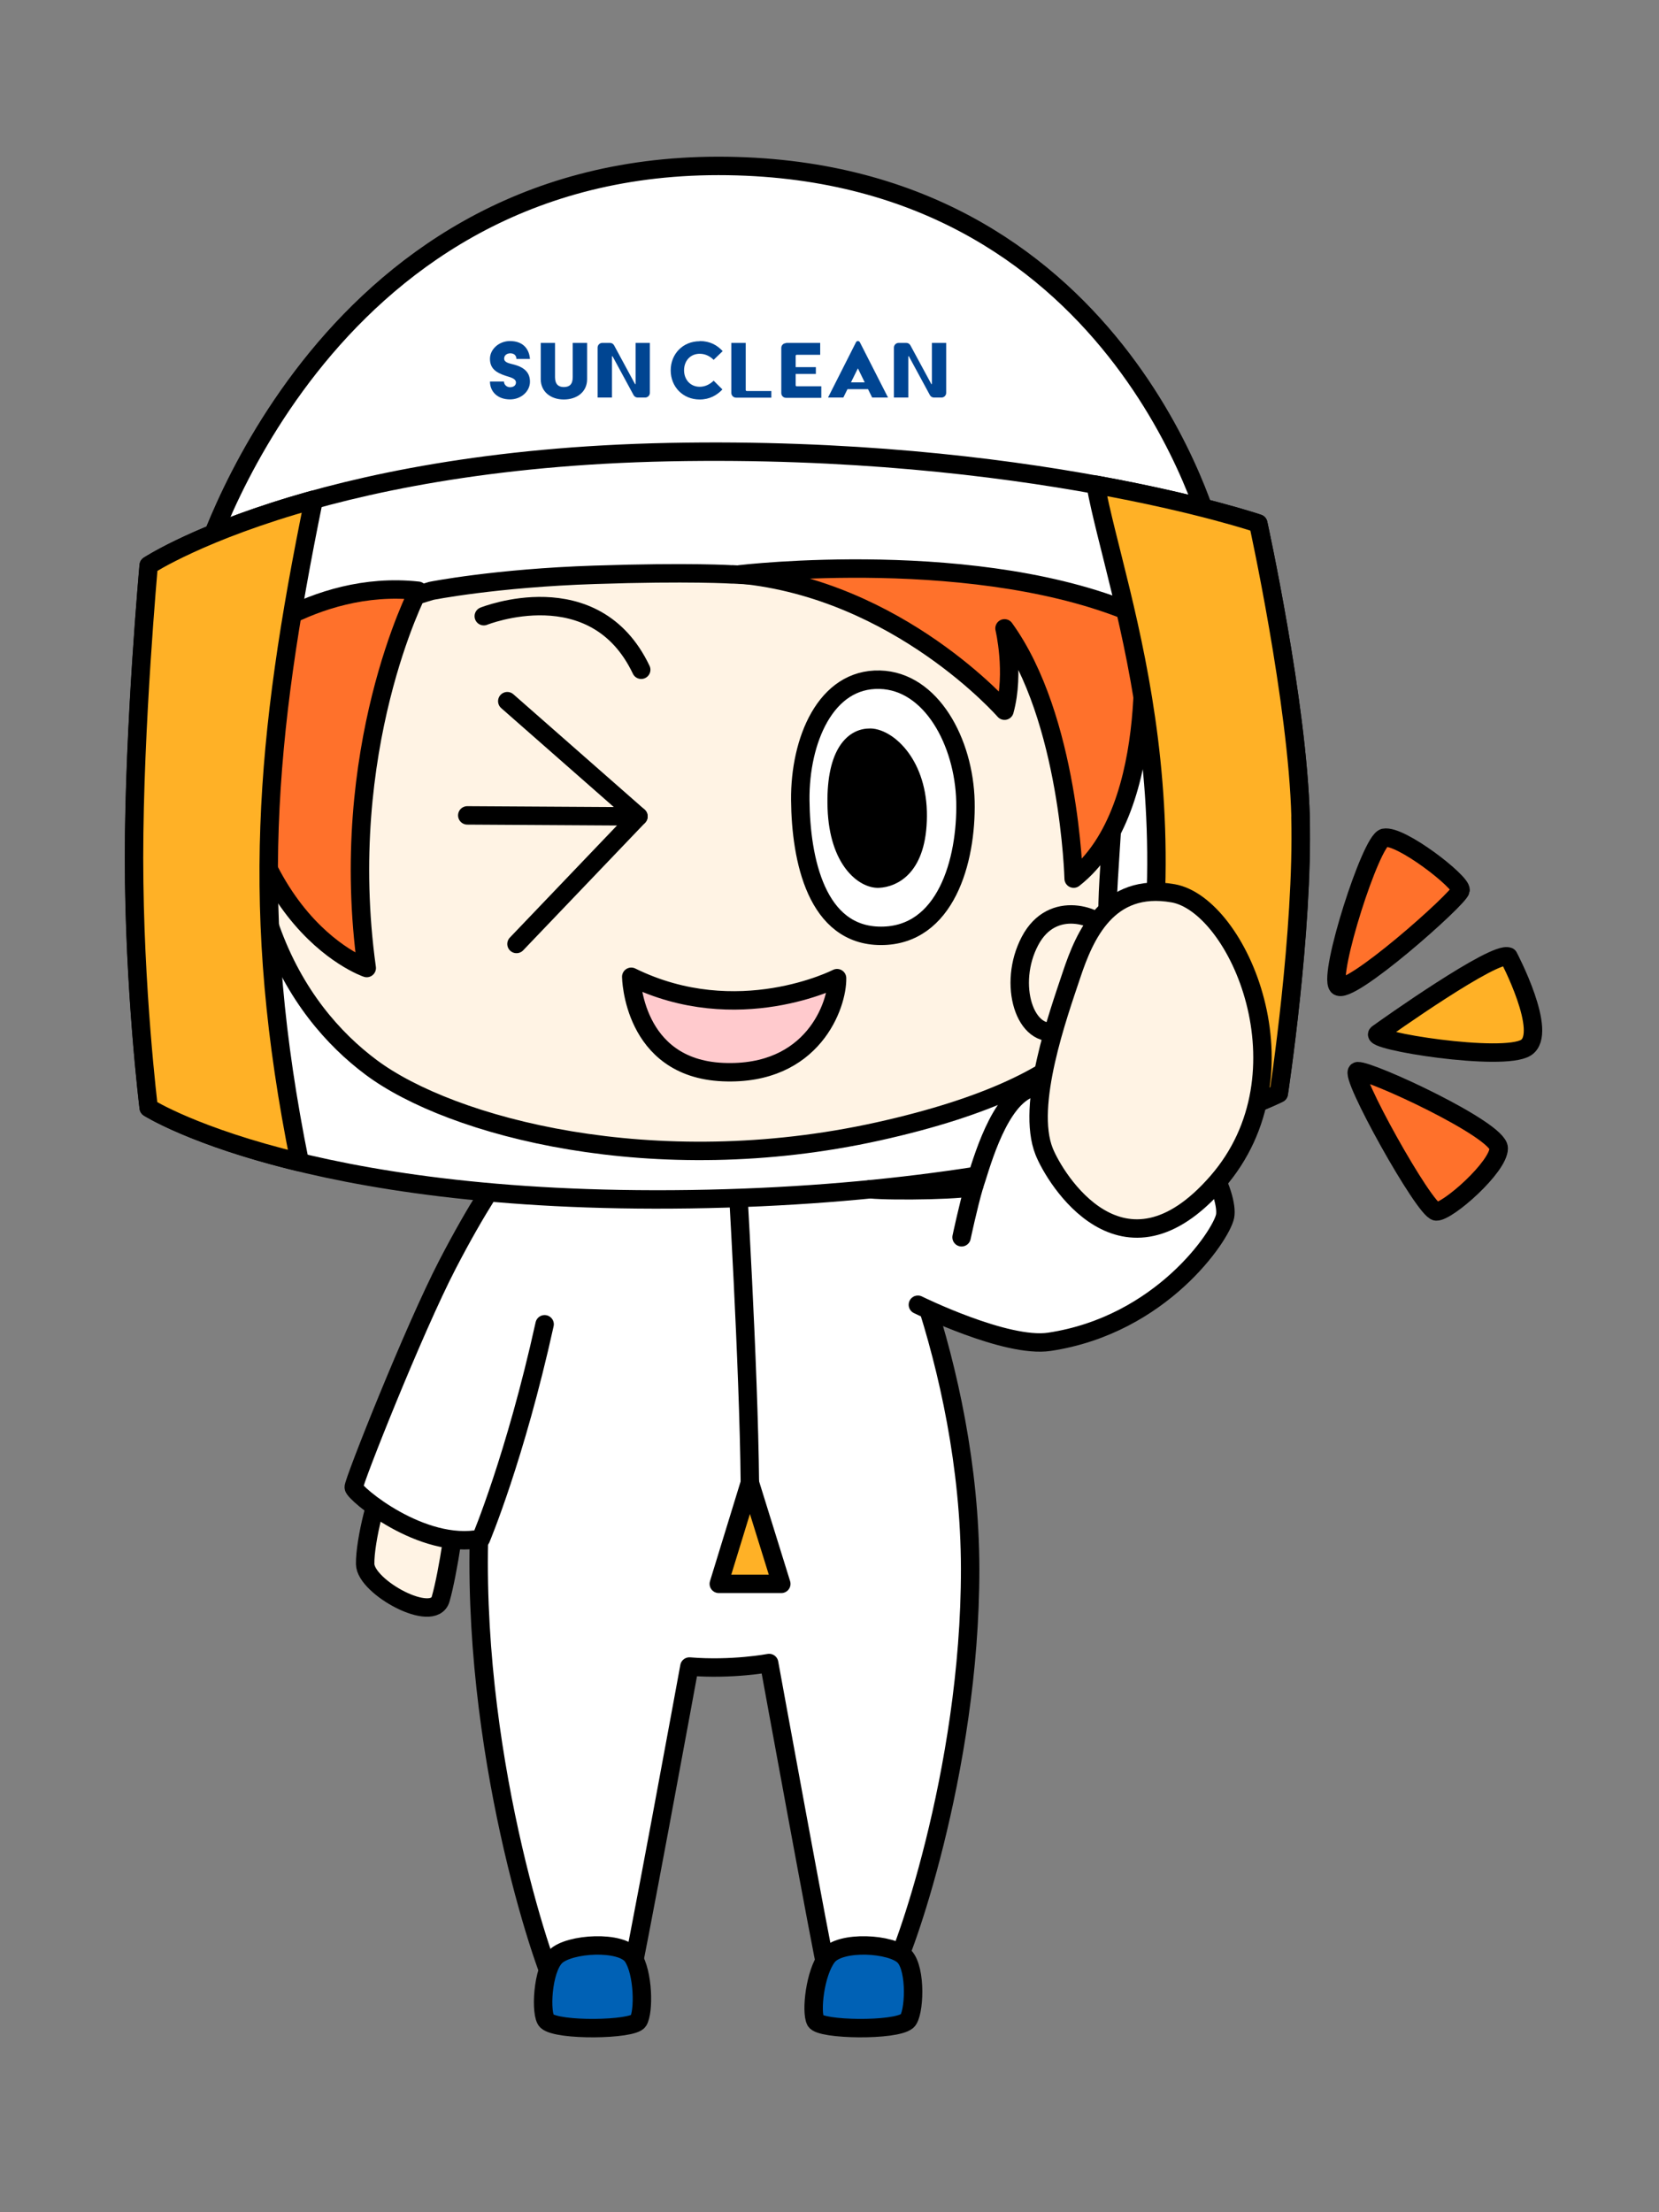 <?xml version="1.0" encoding="UTF-8"?><svg id="_イヤー_2" xmlns="http://www.w3.org/2000/svg" width="180" height="240" viewBox="0 0 180 240"><rect x="0" y="0" width="180" height="240" fill="#808080" stroke="none"/><defs><style>.cls-1,.cls-2,.cls-3,.cls-4,.cls-5,.cls-6,.cls-7,.cls-8{stroke:#000;stroke-linecap:round;stroke-linejoin:round;stroke-width:2px;}.cls-2{fill:#ffcacd;}.cls-3{fill:#ffb126;}.cls-4{fill:#0061b5;}.cls-5{fill:#fff;}.cls-6{fill:#fff3e4;}.cls-9{fill:#004592;}.cls-10,.cls-8{fill:none;}.cls-7{fill:#ff712b;}</style></defs><g id="_定デザイン"><g><g><path class="cls-5" d="M77.92,120.78c6.76,.29,13.64,3.41,15.74,5.31,2.11,1.9,11.57,21.86,11.6,44.1s-7.58,42.71-8.32,43.46c-.74,.76-6.95,1.01-7.28,0-.33-1.01-6.21-33.23-6.21-33.23,0,0-3.99,.76-8.65,.38,0,0-6.21,33.86-6.65,35s-6.98,.63-7.76,0-8.98-23.75-8.43-48.64c.55-24.89,8.87-42.71,10.48-43.97,1.61-1.26,9.48-2.65,15.46-2.4Z"/><path class="cls-6" d="M41.84,160.74c-.79,.57-2.27,6.45-2.22,8.95,.05,2.5,7.4,6.53,8.19,3.79,.79-2.74,1.92-9.95,1.54-10.94s-6.39-2.6-7.51-1.8Z"/><path class="cls-5" d="M59.09,143.67c-3.19,14.45-6.91,23.26-6.91,23.26-6.42,1.27-13.78-4.93-13.8-5.57s6.51-17.11,10.17-24.17c6.39-12.32,10.18-15.1,10.18-15.1,3.15-2.67,8.69-3.83,8.69-3.83"/><path class="cls-8" d="M79.93,126.6s1.31,21.5,1.43,34.26"/><polygon class="cls-3" points="84.77 171.83 81.36 160.86 77.99 171.83 84.77 171.83"/><path class="cls-4" d="M98.43,219.25c.78-.68,1.03-5.56-.3-6.99-1.33-1.43-6.98-1.77-8.35,0-1.37,1.77-1.81,6.02-1.29,6.99s8.68,1.1,9.94,0Z"/><path class="cls-4" d="M59.32,219.25c-.71-.68-.5-5.56,.97-6.99,1.47-1.43,7.16-1.77,8.35,0s1.23,6.02,.62,6.99-8.79,1.1-9.94,0Z"/><path class="cls-5" d="M21.8,61.68s12.67-43.68,56.15-43.68c43.49,0,53.52,40.02,53.52,40.02,0,0-25.86,.26-57.95,.26s-51.73,3.4-51.73,3.4Z"/><path class="cls-5" d="M16.14,61.34s-1.59,17.46-1.59,31.72,1.59,27.12,1.59,27.12c0,0,16.56,10.54,58.76,9.92,42.2-.62,63.85-11.47,63.85-11.47,0,0,2.68-17.61,2.36-30-.32-12.4-4.59-31.83-4.59-31.83,0,0-25-8.52-63.93-7.75s-56.45,12.29-56.45,12.29Z"/><path class="cls-6" d="M79.47,62.31s40.63,1.72,41.4,10.81c.2,2.34,.27,4.83,.2,7.52-.35,13.14-1.62,18.68-.36,23.27,1.26,4.59-1.11,13.45-25.45,18.84-24.34,5.38-46.32-.47-55-6.96-8.07-6.03-17.05-19.04-11.71-44.9,.29-1.41,18.25-6.79,18.25-6.79,0,0,6.96-1.39,17.72-1.74,10.34-.34,14.96-.04,14.96-.04Z"/><path class="cls-7" d="M123.77,66.89s2.46,20.79-7.28,28.43c0,0-.44-17.39-7.5-27.15,0,0,1.14,4.79,0,8.93,0,0-11.47-13.14-28.73-14.79,0,0,26.2-3.13,43.51,4.58Z"/><path class="cls-7" d="M45.37,64.1s-8.88,17.12-5.58,40.92c0,0-16-5.37-14.7-34.11,0,0,8.72-8.09,20.27-6.82Z"/><path class="cls-5" d="M95.46,73.74c5.59,.15,9.14,6.77,9.29,13.22,.14,6.45-2.15,14.57-9.16,14.57-7.01,0-8.7-8.28-8.76-14.73s2.74-13.22,8.63-13.06Z"/><path class="cls-1" d="M94.45,80.03c1.92,.08,5.16,2.95,5.12,8.52-.04,5.57-2.72,6.69-4.23,6.77s-4.34-1.91-4.55-7.64c-.2-5.73,1.74-7.72,3.65-7.64Z"/><path class="cls-3" d="M34.04,54.21c-12.17,3.37-17.91,7.13-17.91,7.13,0,0-1.59,17.46-1.59,31.72s1.59,27.12,1.59,27.12c0,0,4.98,3.16,16.39,5.91-5.49-27.15-3.75-46.06,1.52-71.88Z"/><path class="cls-3" d="M141.11,88.62c-.32-12.4-4.59-31.83-4.59-31.83,0,0-6.36-2.17-17.65-4.21,2.23,12.23,12.61,37.57,1.7,72.07,12.06-2.96,18.17-6.03,18.17-6.03,0,0,2.68-17.61,2.36-30Z"/><path class="cls-2" d="M90.82,106.12s-10.79,5.53-22.33-.15c0,0,.13,9.91,9.94,10.34,9.81,.43,12.45-7.36,12.39-10.19Z"/><polyline class="cls-8" points="55.04 76.07 69.27 88.57 56.04 102.41"/><line class="cls-8" x1="50.7" y1="88.46" x2="69.27" y2="88.57"/><path class="cls-5" d="M94.42,129.02c2.41,.24,11.1,.1,11.27-.37,.57-1.58,2.29-8.52,5.52-10.32,2.21-1.24,8.17-1.42,11.16,.06,8.18,4.06,10.96,11.5,10.55,13.56-.41,2.06-6.9,11.79-19.06,13.62-4.69,.71-14.27-4.02-14.27-4.02"/><path class="cls-5" d="M105.69,128.65c-.64,2.18-1.36,5.58-1.36,5.58"/><path class="cls-6" d="M120.08,100.91c-.76-1.42-5.87-3.49-8.33,1.18-2.46,4.66-.56,10.78,3.05,9.77,3.61-1.01,6.75-8.19,5.28-10.95Z"/><path class="cls-6" d="M127.27,96.91c7.08,1.24,15.09,19.52,4.81,31.32-10.27,11.8-17.63-.39-18.79-3.3-2.01-5.03,1.54-14.88,2.97-19.17s3.93-10.09,11-8.85Z"/><path class="cls-8" d="M52.49,66.85s12.02-4.83,17.08,5.81"/><g><path class="cls-7" d="M150.18,90.89c-1.43,.3-6.06,14.78-5.03,16.07,1.03,1.29,13.2-9.5,13.32-10.39s-6.52-6.05-8.3-5.68Z"/><path class="cls-3" d="M163.66,103.78c-1.51-.63-13.18,7.63-14.19,8.37-1.02,.75,13.59,3.08,16.09,1.51s-1.89-9.88-1.89-9.88Z"/><path class="cls-7" d="M147.3,116.21c-1.09,.11,7.28,15.16,8.53,15.22,1.25,.05,6.79-4.84,6.78-6.86s-13.99-8.49-15.31-8.36Z"/></g><g><path class="cls-9" d="M54.68,41.39c0,.35,.3,.62,.66,.62,.39,0,.64-.21,.64-.51,0-.45-.63-.57-1.15-.74-1.07-.36-1.67-.82-1.67-1.84s.97-1.92,2.17-1.92c1.41,0,2.08,.84,2.17,1.94h-1.47c0-.34-.22-.61-.66-.61-.34,0-.67,.19-.67,.57,0,.45,.58,.52,1.13,.67,1.14,.32,1.67,.91,1.67,1.84,0,1.05-.96,1.92-2.16,1.92-1.39,0-2.18-.87-2.18-1.94h1.52Z"/><path class="cls-9" d="M58.67,37.2h1.55v3.72c0,.79,.4,1.07,.95,1.07,.6,0,.97-.28,.97-1.07v-3.72h1.56v3.94c0,1.4-1.13,2.2-2.53,2.2s-2.5-.83-2.5-2.2v-3.94Z"/><path class="cls-9" d="M65.35,37.2h.83c.19,0,.36,.1,.45,.27l2.27,4.2s.06,.02,.06-.02v-4.45h1.55v5.42c0,.28-.23,.51-.51,.51h-.81c-.19,0-.36-.1-.45-.27l-2.28-4.21s-.06-.02-.06,.02v4.46h-1.56v-5.42c0-.28,.23-.51,.51-.51Z"/><path class="cls-9" d="M75.92,37c1.1,0,1.87,.43,2.49,1.09l-.98,.95c-.41-.41-.93-.66-1.51-.66-1.04,0-1.7,.79-1.7,1.79s.67,1.79,1.7,1.79c.58,0,1.1-.26,1.51-.66l.95,.95c-.58,.62-1.39,1.09-2.46,1.09-1.84,0-3.15-1.39-3.15-3.16s1.31-3.16,3.15-3.16Z"/><path class="cls-9" d="M79.35,37.2h1.56v5.11c0,.06,.05,.11,.11,.11h2.67v.72h-3.83c-.28,0-.51-.23-.51-.51v-5.42Z"/><path class="cls-9" d="M85.28,37.2h3.71v1.29h-2.55c-.06,0-.11,.05-.11,.11v1.23h2.19v.74h-2.19v1.23c0,.06,.05,.11,.11,.11h2.67v1.25h-3.83c-.28,0-.51-.23-.51-.51v-4.91c0-.28,.23-.51,.51-.51Z"/><path class="cls-9" d="M93.09,37h0c.08,0,.16,.05,.2,.12l3.06,6.01h-1.72l-.45-.91h-2.23l-.45,.91h-1.66l3.04-6.01c.04-.08,.12-.12,.2-.12Zm.73,4.48l-.73-1.5h-.02l-.74,1.5h1.5Z"/><path class="cls-9" d="M97.5,37.2h.83c.19,0,.36,.1,.45,.27l2.27,4.2s.06,.02,.06-.02v-4.45h1.55v5.42c0,.28-.23,.51-.51,.51h-.81c-.19,0-.36-.1-.45-.27l-2.28-4.21s-.06-.02-.06,.02v4.46h-1.56v-5.42c0-.28,.23-.51,.51-.51Z"/></g></g><rect class="cls-10" width="180" height="240"/></g></g></svg>